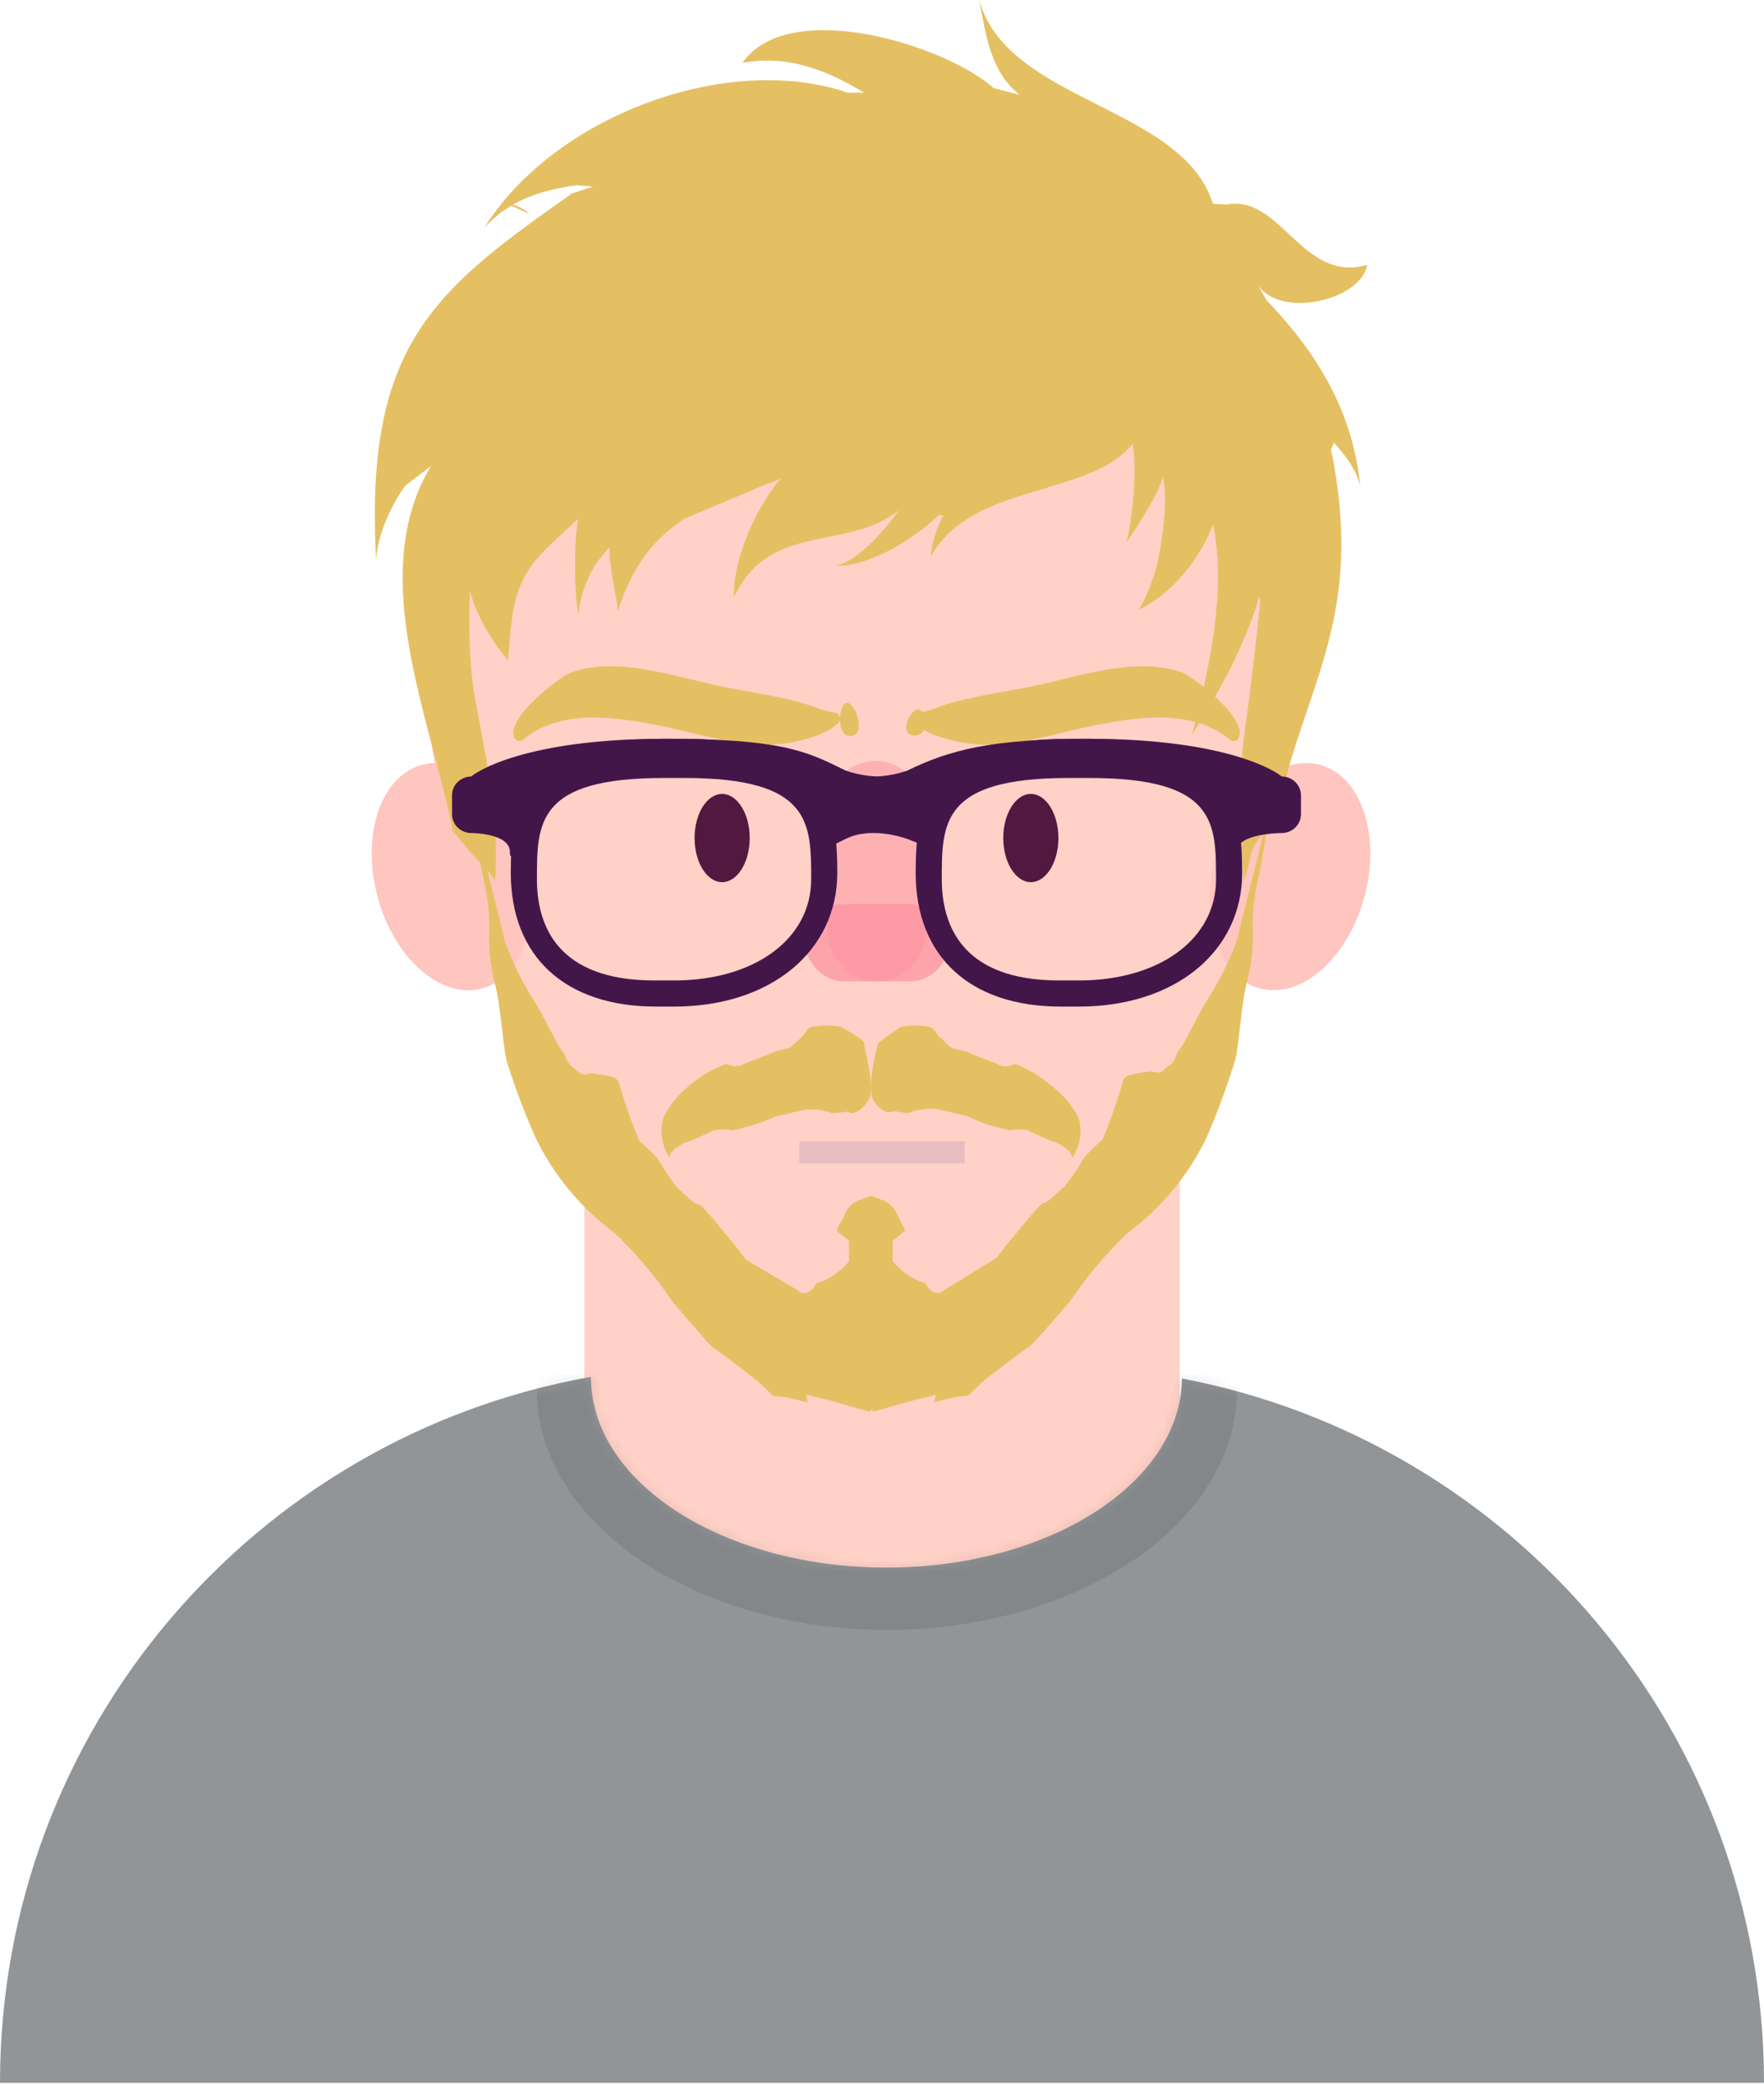 <?xml version="1.0" encoding="UTF-8"?>
<svg width="160px" height="189px" viewBox="0 0 160 189" version="1.1" xmlns="http://www.w3.org/2000/svg" xmlns:xlink="http://www.w3.org/1999/xlink">
    <!-- Generator: Sketch 48.2 (47327) - http://www.bohemiancoding.com/sketch -->
    <title>Group 14</title>
    <desc>Created with Sketch.</desc>
    <defs>
        <path d="M107.2,1.012 C137.268,6.731 160,33.155 160,64.889 L0,64.889 C-3.92059916e-15,32.875 23.136,6.264 53.6,0.865 C53.6,0.879 53.6,0.893 53.6,0.906 C53.6,10.435 65.599,18.161 80.4,18.161 C95.146,18.161 107.111,10.493 107.2,1.012 Z" id="path-1"></path>
        <filter x="-1.3%" y="-4.0%" width="102.6%" height="116.0%" filterUnits="objectBoundingBox" id="filter-3">
            <feOffset dx="0" dy="2" in="SourceAlpha" result="shadowOffsetOuter1"></feOffset>
            <feColorMatrix values="0 0 0 0 0   0 0 0 0 0   0 0 0 0 0  0 0 0 0.2 0" type="matrix" in="shadowOffsetOuter1" result="shadowMatrixOuter1"></feColorMatrix>
            <feMerge>
                <feMergeNode in="shadowMatrixOuter1"></feMergeNode>
                <feMergeNode in="SourceGraphic"></feMergeNode>
            </feMerge>
        </filter>
    </defs>
    <g id="Page-1" stroke="none" stroke-width="1" fill="none" fill-rule="evenodd">
        <g id="Group-14">
            <rect id="Rectangle-3" fill="#FFD1C7" x="53" y="103" width="54" height="55"></rect>
            <g id="Group-6" transform="translate(31, 0)">
                <g id="Group-Copy-2" transform="translate(7, 22)">
                    <path d="M41,99.06 C56.92,99.337 69.379,82.357 77.505,51.931 C85.63,21.505 64.933,1.372 41,1 C17.067,0.628 -5.88,21.07 2.457,51.931 C10.793,82.792 25.08,98.782 41,99.06 Z" id="Oval" fill="#FFD1C7"></path>
                    <path d="M35.5,82.5 L48.5,82.5" id="Line-3" stroke="#E8BDC2" stroke-width="2" stroke-linecap="square"></path>
                    <ellipse id="Oval-2" fill="#53183F" cx="27.5" cy="54" rx="2.5" ry="4"></ellipse>
                    <g id="Group-13" transform="translate(8, 38.112)" fill="#E5C062">
                        <path d="M36.243,3.675 C36.243,3.679 36.243,3.679 36.243,3.675 M37.724,5.599 C37.568,5.913 37.283,6.129 36.834,6.089 C35.401,5.962 36.524,3.739 37.277,3.739 C37.422,3.739 37.548,3.831 37.646,3.979 C38.475,3.872 39.305,3.493 40.155,3.283 C42.525,2.698 44.943,2.445 47.347,2.061 C51.63,1.376 57.195,-0.509 61.395,1.264 C62.323,1.657 67.156,5.6 66.243,7.322 C66.077,7.636 65.657,7.689 65.409,7.437 C65.07,7.092 64.421,6.686 64.339,6.637 C61.122,4.702 57.124,5.147 53.611,5.678 C49.653,6.276 45.753,7.646 41.738,6.986 C40.716,6.818 38.915,6.349 37.724,5.599 Z" id="Kahlo" transform="translate(51.25, 4.061) rotate(-2) translate(-51.25, -4.061) "></path>
                        <path d="M30.793,3.694 C30.793,3.698 30.793,3.698 30.793,3.694 M5.605,1.283 C9.805,-0.49 15.371,1.396 19.653,2.08 C22.057,2.464 24.475,2.717 26.845,3.302 C27.798,3.538 28.726,3.986 29.656,4.024 C30.107,4.042 30.386,4.579 30.095,4.931 C29.142,6.084 26.567,6.791 25.262,7.005 C21.247,7.665 17.347,6.295 13.39,5.697 C9.877,5.166 5.878,4.721 2.661,6.656 C2.579,6.705 1.93,7.111 1.591,7.456 C1.343,7.708 0.924,7.655 0.757,7.341 C-0.155,5.619 4.677,1.676 5.605,1.283 Z M30.815,3.116 C31.568,3.116 32.691,5.945 31.257,6.107 C29.824,6.268 30.062,3.116 30.815,3.116 Z" id="Frida" transform="translate(16.296, 4.08) rotate(2) translate(-16.296, -4.08) "></path>
                    </g>
                    <ellipse id="Oval-2-Copy" fill="#53183F" cx="55.5" cy="54" rx="2.5" ry="4"></ellipse>
                    <rect id="Rectangle-2" fill="#FD909F" opacity="0.493" x="37" y="47" width="9" height="20" rx="4.5"></rect>
                    <rect id="Rectangle-4" fill="#FD909F" opacity="0.692" x="35" y="60" width="13" height="7" rx="3.5"></rect>
                </g>
                <g id="Group-11" transform="translate(0, 67)" fill="#FFC5BF">
                    <ellipse id="Oval-3" transform="translate(86, 12.5) rotate(15) translate(-86, -12.5) " cx="86" cy="12.5" rx="7" ry="10.5"></ellipse>
                    <ellipse id="Oval-3" transform="translate(10, 12.5) scale(-1, 1) rotate(15) translate(-10, -12.5) " cx="10" cy="12.5" rx="7" ry="10.5"></ellipse>
                </g>
                <path d="M27.001,103.487 C26.26,101.738 25.629,99.944 25.112,98.116 C24.904,97.699 24.564,97.643 23.411,97.435 C22.259,97.227 22.599,97.435 22.051,97.435 C21.503,97.435 21.56,97.227 20.955,96.792 C20.351,96.357 20.407,95.789 19.992,95.316 C19.576,94.843 18.764,92.99 17.536,90.909 C16.385,89.134 15.446,87.23 14.739,85.235 C14.607,84.289 12,74.378 12,74.17 C12.175,76.079 12.471,77.974 12.888,79.844 C13.27,81.455 13.435,83.108 13.379,84.762 C13.345,86.214 13.504,87.664 13.851,89.075 C14.399,90.966 14.532,94.2 14.947,96.186 C15.682,98.548 16.553,100.866 17.554,103.128 C19.206,106.564 21.67,109.544 24.734,111.809 C26.704,113.687 28.466,115.774 29.986,118.032 C29.986,118.032 33.462,122.137 33.67,122.212 C33.878,122.288 37.694,125.22 37.694,125.22 L39.13,126.581 L40.358,126.714 L42.247,127.187 L42.115,126.487 L44.231,126.979 C44.231,126.979 47.632,128 47.839,128 C48.047,128 47.972,127.887 48.047,127.716 C48.047,127.887 48.217,128 48.255,128 C48.293,128 51.882,126.979 51.882,126.979 L53.904,126.487 L53.696,127.168 L55.585,126.695 L56.813,126.563 L58.249,125.201 C58.249,125.201 62.028,122.25 62.273,122.193 C62.519,122.137 66.052,118.013 66.052,118.013 C67.572,115.755 69.333,113.668 71.304,111.791 C74.362,109.524 76.82,106.544 78.464,103.109 C79.461,100.794 80.332,98.426 81.072,96.016 C81.468,94.03 81.601,90.739 82.149,88.904 C82.498,87.494 82.663,86.045 82.64,84.592 C82.572,82.939 82.731,81.284 83.112,79.674 C83.529,77.804 83.825,75.908 84,74 C84,74.208 81.412,84.119 81.261,85.065 C80.554,87.059 79.615,88.964 78.464,90.739 C77.236,92.82 76.424,94.673 76.008,95.146 C75.593,95.619 75.668,96.205 75.064,96.621 C74.459,97.037 74.516,97.264 73.968,97.264 C73.42,97.264 73.76,97.056 72.589,97.264 C71.417,97.473 71.096,97.529 70.888,97.945 C70.364,99.784 69.733,101.59 68.999,103.355 C68.423,103.841 67.88,104.366 67.374,104.925 C66.833,105.851 66.233,106.741 65.58,107.592 C65.296,107.724 64.012,109.161 63.69,109.086 C63.369,109.01 60.951,112.169 60.686,112.434 C60.422,112.698 59.383,114.079 59.383,114.079 L54.584,117.03 C54.261,117.319 53.773,117.319 53.451,117.03 C52.903,116.614 53.11,116.273 52.563,116.273 C51.553,115.874 50.662,115.223 49.974,114.382 L49.974,112.49 C50.374,112.24 50.742,111.941 51.07,111.601 C51.07,111.393 50.447,110.372 50.39,110.164 C50.162,109.593 49.722,109.132 49.162,108.878 L47.991,108.443 L46.838,108.878 C46.27,109.119 45.826,109.585 45.61,110.164 C45.61,110.372 44.854,111.393 44.93,111.601 C45.006,111.809 46.007,112.49 46.007,112.49 L46.007,114.382 C45.319,115.223 44.428,115.874 43.419,116.273 C42.871,116.273 43.078,116.614 42.531,117.03 C42.378,117.183 42.171,117.27 41.954,117.27 C41.738,117.27 41.531,117.183 41.378,117.03 L36.655,114.23 C36.655,114.23 35.635,112.869 35.37,112.585 C35.106,112.301 32.669,109.143 32.329,109.218 C31.988,109.294 30.685,107.856 30.439,107.724 C29.785,106.874 29.186,105.983 28.644,105.057 C28.129,104.501 27.58,103.977 27.001,103.487 Z" id="Shape" fill="#E5C062" fill-rule="nonzero"></path>
                <path d="M49.938,100.808 C50.147,100.672 51.384,101.118 51.727,100.808 C52.399,100.6 53.101,100.515 53.802,100.555 C54.145,100.555 56.334,101.176 56.62,101.176 C57.888,101.798 59.233,102.242 60.617,102.496 C61.14,102.399 61.675,102.399 62.197,102.496 C62.197,102.496 64.329,103.525 64.539,103.525 C64.748,103.525 66.252,104.301 66.252,105 C66.992,103.919 67.197,102.549 66.804,101.293 C66.189,100.161 65.338,99.18 64.31,98.42 C63.334,97.579 62.219,96.922 61.017,96.479 C60.532,96.78 59.922,96.78 59.437,96.479 C58.257,96.052 56.62,95.354 56.62,95.354 L55.439,95.063 C55.173,95.063 54.487,94.228 54.202,94.015 C53.916,93.801 53.802,93.18 53.174,93.102 C52.38,92.966 51.569,92.966 50.775,93.102 C50.356,93.316 48.643,94.577 48.643,94.577 C48.643,94.577 47.539,98.653 48.224,99.779 C48.91,100.905 49.728,100.963 49.938,100.808 Z" id="Shape" fill="#E5C062" fill-rule="nonzero"></path>
                <path d="M31.434,103.527 C31.626,103.527 33.775,102.5 33.775,102.5 C34.308,102.403 34.854,102.403 35.387,102.5 C36.753,102.255 38.081,101.831 39.339,101.241 C39.608,101.241 41.833,100.621 42.179,100.621 C42.879,100.58 43.58,100.665 44.251,100.873 C44.596,101.124 45.843,100.679 46.054,100.873 C46.265,101.066 47.09,100.873 47.781,99.768 C48.472,98.664 47.301,94.788 47.378,94.575 C47.455,94.362 45.632,93.315 45.229,93.102 C44.423,92.966 43.599,92.966 42.793,93.102 C42.179,93.102 42.025,93.8 41.757,94.013 C41.488,94.226 40.778,95.001 40.509,95.059 L39.339,95.35 C39.339,95.35 37.67,96.048 36.48,96.474 C35.991,96.774 35.377,96.774 34.888,96.474 C33.676,96.916 32.553,97.572 31.569,98.412 C30.58,99.19 29.768,100.175 29.19,101.299 C28.806,102.554 29.011,103.917 29.746,105 C29.688,104.225 31.223,103.527 31.434,103.527 Z" id="Shape" fill="#E5C062" fill-rule="nonzero"></path>
                <path d="M93,24.058 C92.996,24.06 92.991,24.06 92.986,24.062 C92.989,24.049 92.996,24.038 92.997,24.026 C87.104,25.702 85.197,17.618 80.269,18.547 L79.016,18.472 C76.228,9.579 60.334,9.273 57.818,0 C57.822,0.025 57.828,0.05 57.833,0.076 C57.828,0.062 57.824,0.05 57.82,0.037 C58.468,3.475 58.929,6.572 61.479,8.601 L59.123,7.983 C54.753,4.094 40.606,-0.32 36.364,5.668 C36.374,5.666 36.384,5.664 36.396,5.663 C36.386,5.677 36.374,5.687 36.364,5.7 C39.614,5.092 42.537,5.87 45.371,7.29 C46.042,7.627 46.711,8.004 47.382,8.405 L45.889,8.405 C34.985,4.686 19.33,10.486 12.961,20.598 C12.984,20.573 13.01,20.549 13.033,20.523 C13.011,20.558 12.985,20.593 12.962,20.629 C13.698,19.807 14.515,19.163 15.385,18.652 L17.021,19.395 C16.628,19.023 16.115,18.745 15.537,18.557 C17.301,17.55 19.287,17.078 21.292,16.795 L22.785,16.92 L20.887,17.543 C11.267,24.276 5.446,28.769 3.62,38.89 C3.619,38.894 3.619,38.899 3.617,38.903 C3.527,39.404 3.449,39.92 3.379,40.447 C3.364,40.551 3.351,40.656 3.338,40.761 C3.279,41.235 3.228,41.722 3.183,42.22 C3.176,42.305 3.167,42.387 3.16,42.472 C3.112,43.062 3.073,43.67 3.045,44.296 C3.044,44.331 3.044,44.368 3.042,44.403 C3.019,44.963 3.006,45.54 3,46.131 C3,46.318 3,46.51 3,46.701 C3,47.153 3.004,47.615 3.013,48.086 C3.018,48.321 3.022,48.553 3.029,48.793 C3.042,49.252 3.062,49.723 3.086,50.198 C3.095,50.414 3.099,50.617 3.111,50.836 C3.215,48.502 4.491,45.815 5.76,44.04 L8.086,42.274 C6.06,45.632 5.419,49.371 5.534,53.248 C5.718,59.621 7.944,66.365 9.415,72.389 C9.506,72.764 9.593,73.133 9.678,73.502 C9.824,74.137 9.964,74.767 10.085,75.384 L11.702,77.328 C12.482,78.19 13.312,78.909 13.906,79.847 C13.906,79.836 13.906,79.824 13.907,79.813 C13.907,79.814 13.907,79.814 13.909,79.815 C14.325,73.585 12.889,67.99 11.97,62.64 C11.812,61.715 11.641,59.91 11.586,57.634 C11.557,56.407 11.561,55.047 11.621,53.61 C12.258,55.841 13.483,57.971 15.062,59.874 C15.077,59.754 15.087,59.643 15.1,59.526 C15.116,59.386 15.132,59.248 15.145,59.112 C15.261,57.974 15.325,56.929 15.464,55.918 C15.471,55.859 15.478,55.8 15.486,55.741 C15.493,55.707 15.493,55.673 15.502,55.64 C15.524,55.513 15.538,55.386 15.569,55.259 C15.569,55.242 15.569,55.234 15.576,55.217 C15.598,55.074 15.628,54.93 15.664,54.778 C15.671,54.753 15.678,54.727 15.687,54.702 C15.716,54.566 15.745,54.439 15.783,54.304 C15.805,54.22 15.835,54.136 15.857,54.058 C15.88,53.983 15.902,53.906 15.924,53.823 C15.976,53.671 16.028,53.519 16.088,53.366 C16.095,53.357 16.095,53.35 16.095,53.35 C16.288,52.868 16.518,52.378 16.822,51.871 C16.829,51.846 16.851,51.82 16.867,51.803 C16.97,51.635 17.081,51.465 17.2,51.296 C17.281,51.186 17.371,51.076 17.459,50.967 C17.519,50.89 17.578,50.815 17.645,50.738 C17.756,50.603 17.875,50.477 17.994,50.34 C18.039,50.299 18.082,50.248 18.127,50.197 C19.104,49.153 20.322,48.126 21.432,47.055 C21.213,48.477 21.139,49.976 21.161,51.341 C21.162,51.365 21.161,51.392 21.161,51.416 C21.139,53.081 21.265,54.62 21.465,55.668 C21.613,54.138 22.155,52.684 22.927,51.306 C23.327,50.741 23.788,50.174 24.276,49.616 C24.277,49.722 24.289,49.822 24.292,49.927 L24.279,49.931 C24.289,50.216 24.308,50.497 24.333,50.773 C24.342,50.868 24.353,50.958 24.363,51.052 C24.386,51.27 24.412,51.485 24.441,51.698 C24.56,52.564 24.721,53.388 24.863,54.145 C24.892,54.331 24.93,54.509 24.96,54.686 C24.96,54.703 24.96,54.72 24.967,54.728 C25.003,54.957 25.034,55.176 25.063,55.387 C25.524,53.932 26.057,52.699 26.687,51.617 C27.319,50.535 28.054,49.606 28.921,48.76 C29.544,48.16 30.244,47.609 31.01,47.078 L38.341,43.973 C38.396,43.954 38.453,43.937 38.506,43.916 C38.654,43.866 38.794,43.816 38.936,43.764 C39.039,43.721 39.136,43.689 39.232,43.646 C39.374,43.586 39.507,43.528 39.641,43.46 C39.7,43.433 39.763,43.408 39.824,43.379 C37.719,45.863 35.545,50.373 35.567,54.008 C35.566,54.067 35.561,54.129 35.561,54.186 C35.903,53.45 36.281,52.833 36.696,52.3 C36.703,52.292 36.712,52.283 36.712,52.276 C36.852,52.106 36.986,51.945 37.126,51.793 C37.133,51.785 37.142,51.776 37.142,51.776 C37.884,50.982 38.714,50.415 39.597,49.992 C39.604,49.984 39.613,49.984 39.62,49.984 C39.789,49.9 39.968,49.823 40.139,49.756 C40.146,49.748 40.154,49.748 40.161,49.748 C42.113,48.962 44.286,48.733 46.364,48.2 C46.4,48.192 46.438,48.183 46.475,48.166 C46.592,48.141 46.711,48.108 46.823,48.073 C46.89,48.056 46.956,48.04 47.023,48.013 C47.135,47.988 47.239,47.955 47.343,47.921 C47.417,47.896 47.491,47.87 47.572,47.845 C47.669,47.811 47.773,47.778 47.869,47.744 C47.943,47.71 48.025,47.685 48.099,47.65 C48.195,47.609 48.299,47.574 48.387,47.532 C48.47,47.498 48.543,47.464 48.625,47.43 C48.715,47.389 48.811,47.346 48.908,47.304 C48.982,47.263 49.049,47.228 49.122,47.185 C49.3,47.092 49.471,46.999 49.642,46.897 C49.716,46.847 49.79,46.804 49.856,46.762 C49.946,46.704 50.034,46.644 50.124,46.576 C50.175,46.542 50.227,46.509 50.279,46.466 C50.301,46.458 50.317,46.441 50.338,46.424 C50.408,46.369 50.476,46.314 50.545,46.26 C49.244,48.101 46.83,50.843 44.861,51.292 C44.918,51.291 44.972,51.289 45.029,51.287 C44.977,51.303 44.923,51.323 44.871,51.336 C44.893,51.336 44.914,51.327 44.945,51.327 C45.271,51.319 45.604,51.285 45.946,51.234 C45.968,51.226 45.991,51.226 46.013,51.226 C46.398,51.159 46.793,51.066 47.185,50.947 C47.192,50.947 47.192,50.939 47.199,50.939 C47.586,50.821 47.971,50.685 48.364,50.524 C48.386,50.516 48.416,50.498 48.438,50.49 C50.464,49.645 52.497,48.259 54.152,46.713 L54.569,46.743 C53.954,47.877 53.54,49.133 53.415,50.455 C53.419,50.449 53.424,50.443 53.427,50.437 C53.427,50.444 53.426,50.451 53.424,50.458 C53.417,50.475 53.417,50.482 53.417,50.491 L53.424,50.482 C53.617,50.12 53.84,49.798 54.069,49.477 C54.114,49.426 54.144,49.377 54.188,49.325 C54.418,49.03 54.67,48.75 54.93,48.48 C54.975,48.437 55.02,48.395 55.063,48.352 C55.65,47.796 56.295,47.312 56.993,46.899 C59.433,45.437 62.46,44.71 65.243,43.839 C65.265,43.831 65.288,43.822 65.31,43.814 C65.636,43.712 65.956,43.611 66.275,43.501 C66.468,43.441 66.653,43.373 66.839,43.306 C66.943,43.264 67.046,43.23 67.151,43.187 C67.365,43.112 67.574,43.026 67.781,42.942 C67.848,42.909 67.922,42.883 67.989,42.857 C68.263,42.739 68.537,42.612 68.798,42.477 C68.834,42.46 68.872,42.443 68.901,42.427 C69.139,42.307 69.362,42.181 69.583,42.055 C69.635,42.021 69.68,41.995 69.725,41.97 C70.236,41.657 70.696,41.311 71.119,40.923 L71.164,40.871 C71.364,40.685 71.542,40.482 71.721,40.272 C71.728,40.264 71.736,40.255 71.743,40.246 C71.757,40.355 71.774,40.466 71.788,40.576 C71.802,40.711 71.817,40.845 71.826,40.99 C71.855,41.286 71.87,41.589 71.885,41.895 C71.885,41.945 71.892,41.988 71.892,42.029 C71.907,42.41 71.907,42.789 71.899,43.179 C71.899,43.247 71.899,43.313 71.892,43.39 C71.891,43.441 71.888,43.492 71.886,43.542 C71.876,43.902 71.86,44.26 71.835,44.62 C71.834,44.635 71.834,44.651 71.832,44.667 C71.816,44.913 71.795,45.157 71.773,45.394 C71.761,45.517 71.751,45.64 71.738,45.763 C71.715,45.989 71.686,46.212 71.657,46.436 C71.61,46.83 71.553,47.214 71.49,47.588 C71.47,47.707 71.454,47.827 71.433,47.943 C71.408,48.091 71.376,48.225 71.35,48.369 C71.302,48.618 71.254,48.871 71.202,49.109 C71.203,49.104 71.206,49.101 71.209,49.097 C71.205,49.113 71.203,49.132 71.199,49.148 C71.467,48.742 74.145,44.885 74.487,43.176 C74.487,43.176 74.501,43.233 74.522,43.338 L74.505,43.339 C74.564,43.669 74.606,44.007 74.64,44.347 C74.717,45.542 74.681,47.686 74.005,50.957 C73.999,50.987 73.996,51.016 73.993,51.045 C73.553,52.717 72.956,54.199 72.332,55.235 C72.341,55.231 72.349,55.225 72.359,55.222 C72.353,55.231 72.348,55.242 72.342,55.251 C72.342,55.259 72.335,55.268 72.335,55.277 C72.632,55.142 72.928,54.972 73.225,54.794 C73.248,54.787 73.263,54.77 73.277,54.761 C75.614,53.333 77.9,50.543 79.027,47.559 C79.057,47.694 79.079,47.838 79.101,47.974 C79.132,48.134 79.16,48.286 79.191,48.447 C79.234,48.718 79.265,48.997 79.303,49.275 C79.318,49.385 79.332,49.494 79.339,49.604 C79.369,49.875 79.391,50.154 79.406,50.424 C79.419,50.531 79.426,50.645 79.433,50.753 C79.433,50.772 79.436,50.791 79.436,50.81 C79.449,51.044 79.456,51.274 79.462,51.502 C79.466,51.686 79.471,51.869 79.472,52.054 C79.472,52.297 79.472,52.54 79.465,52.784 C79.465,52.826 79.464,52.867 79.464,52.909 C79.461,53.052 79.458,53.195 79.454,53.339 C79.449,53.468 79.444,53.596 79.439,53.724 C79.423,54.033 79.406,54.341 79.382,54.65 C79.37,54.797 79.359,54.943 79.346,55.093 C79.32,55.391 79.294,55.69 79.262,55.988 C79.258,56.032 79.253,56.076 79.247,56.121 C79.027,58.112 78.668,60.09 78.259,61.971 L77.732,64.054 C77.755,64.028 77.777,63.998 77.8,63.971 C77.626,64.693 77.45,65.389 77.275,66.066 C77.229,66.245 77.182,66.43 77.136,66.606 C77.14,66.599 77.145,66.593 77.147,66.586 C77.143,66.603 77.138,66.621 77.134,66.637 C77.229,66.486 77.321,66.329 77.414,66.175 C77.56,65.933 77.706,65.69 77.854,65.45 C77.863,65.436 77.871,65.42 77.881,65.405 C78.23,64.835 78.585,64.273 78.921,63.688 C78.959,63.62 78.996,63.56 79.033,63.493 C79.316,63.011 79.589,62.512 79.857,62.014 C79.872,61.997 79.879,61.98 79.886,61.963 C80.16,61.456 80.435,60.933 80.695,60.409 C80.74,60.325 80.776,60.231 80.821,60.147 C81.028,59.733 81.222,59.31 81.415,58.888 C81.489,58.734 81.556,58.582 81.622,58.422 C81.793,58.042 81.955,57.653 82.112,57.273 C82.171,57.121 82.231,56.968 82.29,56.816 C82.497,56.3 82.69,55.776 82.868,55.252 C82.906,55.134 82.935,55.016 82.972,54.905 C83.063,54.623 83.146,54.339 83.23,54.054 C83.284,54.399 83.31,54.59 83.31,54.59 C82.867,58.83 82.252,63.873 82.06,65.134 C81.495,68.847 81.366,72.5 81.564,76.264 C81.625,77.45 81.716,78.645 81.838,79.857 C82.164,78.981 82.246,78.409 82.355,77.89 C82.469,77.348 82.614,76.864 83.099,76.156 L84.671,74.659 C84.743,74.265 84.832,73.897 84.912,73.515 C86.208,67.329 88.463,62.68 89.733,57.245 C89.74,57.217 89.746,57.19 89.752,57.163 C89.946,56.326 90.116,55.468 90.253,54.585 C90.288,54.364 90.321,54.14 90.352,53.914 C90.378,53.725 90.404,53.537 90.427,53.345 C90.478,52.926 90.521,52.501 90.556,52.067 C90.559,52.046 90.562,52.025 90.563,52.005 C90.572,51.889 90.576,51.768 90.583,51.651 C90.6,51.396 90.618,51.142 90.629,50.883 C90.639,50.677 90.644,50.468 90.649,50.259 C90.655,50.046 90.659,49.831 90.662,49.614 C90.663,49.406 90.663,49.199 90.66,48.987 C90.657,48.724 90.651,48.457 90.643,48.188 C90.637,48.023 90.634,47.862 90.626,47.695 C90.532,45.593 90.252,43.304 89.728,40.76 L89.99,40.136 C90.294,40.491 90.599,40.846 90.881,41.21 C91.526,42.03 92.082,42.909 92.365,44.051 C92.362,44.016 92.356,43.981 92.352,43.946 C92.356,43.959 92.359,43.971 92.364,43.984 C91.669,37.122 88.312,31.848 83.873,27.213 L83.103,25.857 C85.204,28.943 92.42,27.213 93,24.058 Z" id="Shape" fill="#E5C062" fill-rule="nonzero"></path>
            </g>
            <g id="Shadowy" transform="translate(0, 124)">
                <mask id="mask-2" fill="white">
                    <use xlink:href="#path-1"></use>
                </mask>
                <use id="Mask" fill="#929598" xlink:href="#path-1"></use>
                <g opacity="0.6" mask="url(#mask-2)" fill="#000000" fill-opacity="0.16" id="Hola-👋🏼">
                    <g transform="translate(48, -20.444)">
                        <ellipse cx="32.444" cy="22.503" rx="31.752" ry="21.749"></ellipse>
                    </g>
                </g>
            </g>
            <g id="Wayfarers" filter="url(#filter-3)" transform="translate(41, 65)" fill="#43164A" fill-rule="nonzero">
                <path d="M20.138,24.285 L18.505,24.285 C10.256,24.285 5.331,19.745 5.331,12.142 C5.331,5.998 6.407,0 19.268,0 L21.009,0 C33.87,0 34.946,5.998 34.946,12.142 C34.946,19.291 28.858,24.285 20.138,24.285 Z M19.182,3.554 C7.7,3.554 7.7,7.606 7.7,12.736 C7.7,16.923 9.546,21.915 18.344,21.915 L20.138,21.915 C27.462,21.915 32.577,18.141 32.577,12.736 C32.577,7.606 32.577,3.554 21.095,3.554 L19.182,3.554 Z" id="Left"></path>
                <path d="M56.862,24.285 L55.228,24.285 C46.979,24.285 42.054,19.745 42.054,12.142 C42.054,5.998 43.13,0 55.991,0 L57.732,0 C70.593,0 71.669,5.998 71.669,12.142 C71.669,19.291 65.581,24.285 56.862,24.285 Z M55.905,3.554 C44.423,3.554 44.423,7.606 44.423,12.736 C44.423,16.923 46.271,21.915 55.067,21.915 L56.862,21.915 C64.185,21.915 69.3,18.141 69.3,12.736 C69.3,7.606 69.3,3.554 57.818,3.554 L55.905,3.554 Z" id="Right"></path>
                <path d="M1.75,3.419 C2.159,3.019 6.639,0 19.25,0 C29.823,0 32.062,1.097 35.45,2.755 L35.698,2.878 C35.933,2.961 37.138,3.37 38.547,3.415 C39.83,3.36 40.928,3.012 41.249,2.901 C45.116,1.02 48.902,0 57.75,0 C70.361,0 74.841,3.019 75.25,3.419 C76.218,3.419 77,4.183 77,5.128 L77,6.837 C77,7.782 76.218,8.546 75.25,8.546 C75.25,8.546 71.162,8.546 71.162,10.256 C71.162,11.965 70,7.782 70,6.837 L70,5.172 C67.866,4.355 64.045,2.835 57.75,2.835 C50.736,2.835 47.243,4.079 44.247,5.314 L44.28,5.394 L44.279,6.571 L42.966,9.74 L41.343,9.098 C41.198,9.041 40.886,8.938 40.452,8.831 C39.244,8.533 38.002,8.442 36.903,8.668 C36.5,8.751 36.126,8.875 35.783,9.043 L34.218,9.807 L32.652,6.75 L32.721,5.391 L32.769,5.276 C30.185,4.071 27.802,2.835 19.25,2.835 C12.955,2.835 9.135,4.355 7,5.172 L7,6.837 C7,7.782 5.25,11.965 5.25,10.256 C5.25,8.546 1.75,8.546 1.75,8.546 C0.784,8.546 0,7.782 0,6.837 L0,5.128 C0,4.183 0.784,3.419 1.75,3.419 Z" id="Stuff"></path>
            </g>
        </g>
    </g>
</svg>